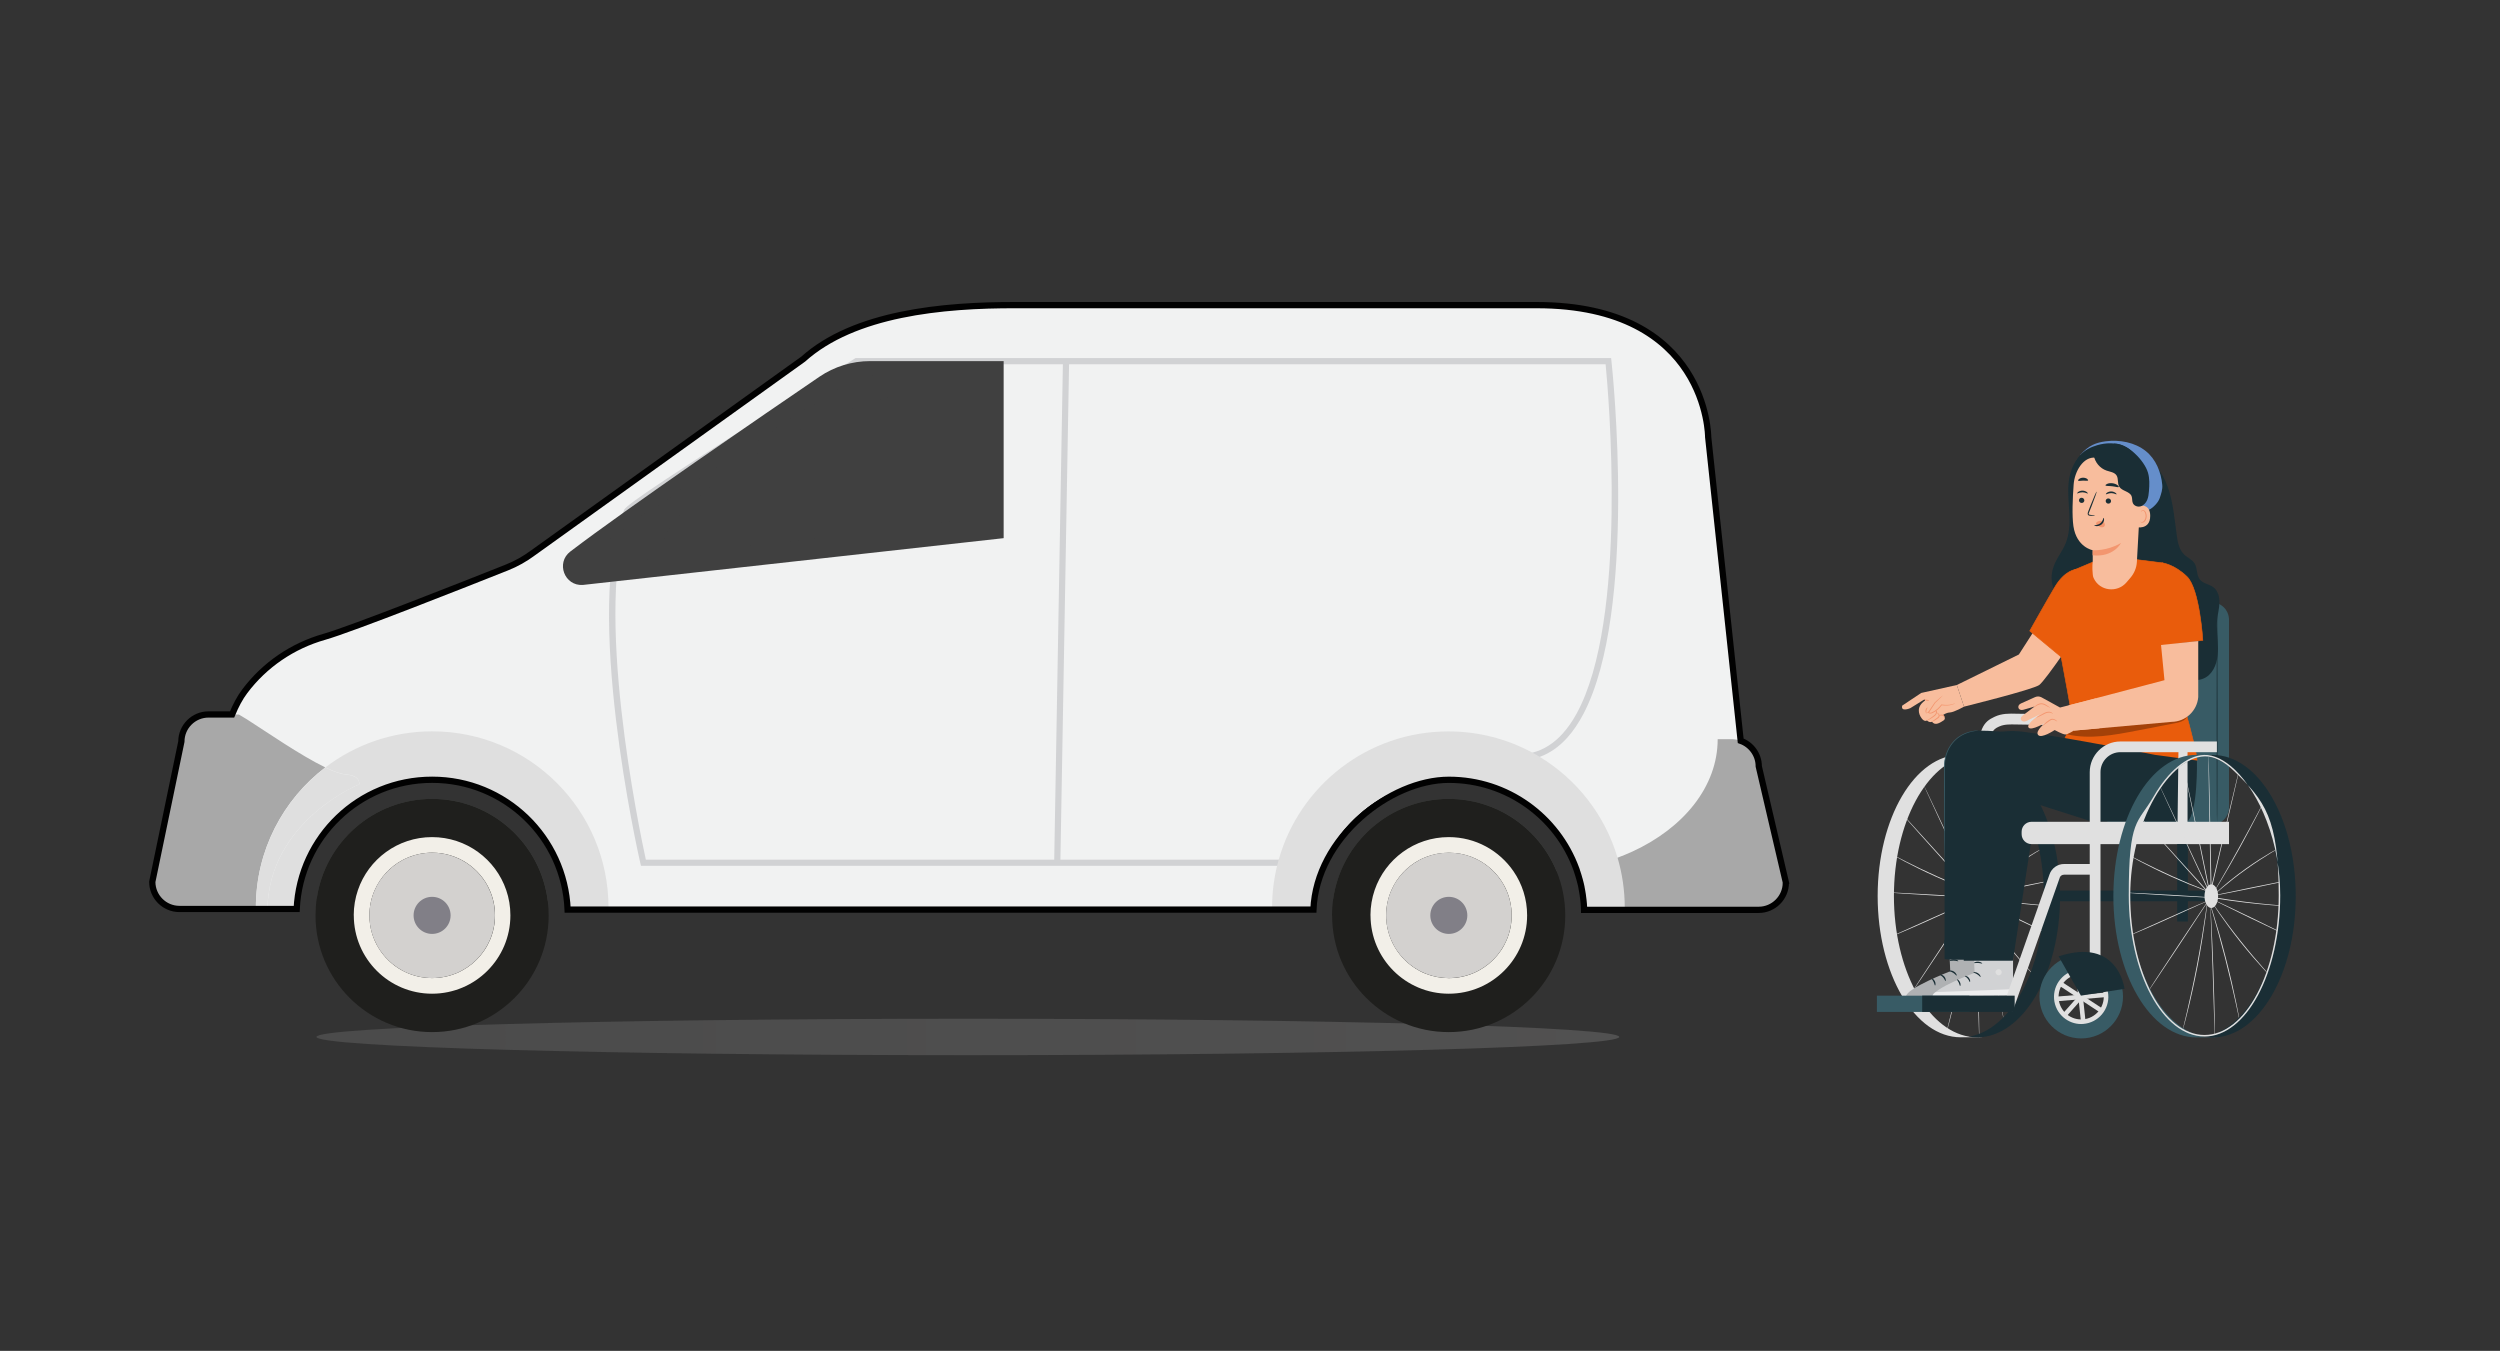 <svg xmlns="http://www.w3.org/2000/svg" id="Layer_1" data-name="Layer 1" viewBox="0 0 3997.4 2160"><rect x="0" y="0" width="3997.4" height="2160" fill="#333333" stroke="none"/><defs><clipPath id="clippath"><path class="cls-6" d="M506 1628.9h2083.1v58.3H506z"></path></clipPath><clipPath id="clippath-3"><path class="cls-6" d="M3090.2 1581.7h128.5v11.2h-128.5z"></path></clipPath><linearGradient id="linear-gradient" x1="2681.2" y1="1658.1" x2="4764.3" y2="1658.1" gradientTransform="matrix(-1 0 0 1 5270.2 0)" gradientUnits="userSpaceOnUse"><stop offset="0" stop-color="#c8c7c7"></stop><stop offset="1" stop-color="#a8a8a8"></stop></linearGradient><style>.cls-10,.cls-11,.cls-12,.cls-13,.cls-14,.cls-15,.cls-16,.cls-17,.cls-18,.cls-19,.cls-2,.cls-5,.cls-6,.cls-7,.cls-9{stroke-width:0}.cls-2{fill:#f8bd9d}.cls-5{fill:#d1d2d4}.cls-6{fill:none}.cls-7{fill:#817f87}.cls-9{fill:#f2efe8}.cls-25{stroke-miterlimit:10}.cls-10{fill:#1f1f1d}.cls-11{fill:#1a2e35}.cls-12{fill:#e0e0e0}.cls-13{fill:#dfdfdf}.cls-14{fill:#494c4a}.cls-15{fill:#a8a8a8}.cls-16{fill:#d3d1cf}.cls-17{fill:#404040}.cls-18{fill:#f3966f}.cls-25{fill:#e95c0c;stroke:#e95c0c}.cls-19{fill:#385b65}</style></defs><g style="opacity:.2"><g style="clip-path:url(#clippath)"><path d="M2589.1 1658c0 16.1-466.3 29.2-1041.5 29.2-575.3 0-1041.6-13.1-1041.6-29.2s466.3-29.1 1041.6-29.1c575.2 0 1041.5 13 1041.5 29.1" style="fill:url(#linear-gradient);stroke-width:0"></path></g></g><path class="cls-14" d="m506.5 1436.8 23.6-13.5h315.2l30.7 17.6c-11.3-92.2-89.8-163.5-185-163.5-93.8 0-171.4 69.3-184.5 159.5Z"></path><path class="cls-14" d="M395 1141.6v311.9h79.4c5.4-115 100.3-206.6 216.6-206.6 116.6 0 211.8 92.1 216.6 207.6h74.2v-312.9H395ZM2131.7 1438.6l26.7-15.3h159.7c-1.1-3.8-1.7-7.8-1.7-11.9v-41.8c20.7 8.1 43 14.3 66.3 18.6 12.2 2.2 24.7 3.9 37.4 5 11.2 1 22.5 1.4 34 1.4 11.8 0 23.4-.5 34.9-1.5-27.9-67.9-94.6-115.7-172.6-115.7-94.4 0-172.4 70.2-184.8 161.2Z"></path><path class="cls-14" d="M2023.3 1141.6v312.9h76.5c4.9-115.5 100-207.6 216.6-207.6 93.5 0 173.2 59.2 203.6 142.2.4 1.1.8 2.1 1.2 3.2v.3c0 .1 0 .2.1.4 0 .2.1.4.2.7.2.7.5 1.4.7 2.1.1.4.3.8.4 1.1 0 .3.2.5.2.7.1.4.3.8.4 1.2l.9 3c.3.9.6 1.8.8 2.8 0 .3.2.6.3.9.3 1 .5 2 .8 3 0 .2.1.4.2.7.2.8.4 1.5.6 2.3 0 .2.1.4.1.6.2.6.3 1.3.4 1.9v.3c.2.7.3 1.4.5 2.1.1.6.3 1.3.4 1.9v.3c0 .4.2.9.3 1.3v.2c.2 1 .4 2.1.6 3.1l.6 3c.2 1.2.4 2.3.6 3.5 0 .6.2 1.1.3 1.7v.8l.3 2.1c0 .5.1 1.1.2 1.6 0 .5.1 1.1.2 1.6 0 .5.1 1 .2 1.5.1 1 .2 1.9.3 2.8.1 1.4.3 2.8.4 4.2v1.1c0 .8.1 1.6.2 2.3v1.1c0 1.3.2 2.7.2 4h77v-312.9h-586.7Z"></path><path class="cls-10" d="M504.5 1463.8c0 103 83.5 186.5 186.4 186.5 103 0 186.4-83.5 186.4-186.5 0-7.8-.5-15.4-1.4-22.9-11.3-92.2-89.8-163.5-185-163.5-93.8 0-171.4 69.3-184.5 159.5-1.3 8.8-1.9 17.8-1.9 27Z"></path><path d="M322.2 1453.5h152.2c5.4-115 100.3-206.6 216.6-206.6 116.6 0 211.8 92.1 216.6 207.6h1192.2c4.9-115.5 100-207.6 216.6-207.6 93.5 0 173.2 59.2 203.6 142.2.4 1.1.8 2.1 1.2 3.2v.3c0 .1 0 .2.1.4 0 .2.1.4.2.7.2.7.5 1.4.7 2.1.1.4.3.8.4 1.1 0 .3.2.5.2.7.1.4.3.8.4 1.2l.9 3c.3.9.6 1.8.8 2.8 0 .3.2.6.3.9.3 1 .5 2 .8 3 0 .2.1.4.2.7.2.8.4 1.5.6 2.3 0 .2.1.4.1.6.2.6.3 1.3.4 1.9v.3c.2.7.3 1.4.5 2.1.1.6.3 1.3.4 1.9v.3c0 .4.2.9.3 1.3v.2c.2 1 .4 2.1.6 3.1l.6 3c.2 1.2.4 2.3.6 3.5 0 .6.2 1.1.3 1.7v.8l.3 2.1c0 .5.1 1.1.2 1.6 0 .5.1 1.1.2 1.6 0 .5.1 1 .2 1.5.1 1 .2 1.9.3 2.8.1 1.4.3 2.8.4 4.2v1.1c0 .8.1 1.6.2 2.3v1.1c0 1.3.2 2.7.2 4h279.1l-28.9-269.8-52-485.7s.3-211-274.5-211h-831.5c-119.1-.3-259.6 13.4-341 86.4l-432 309.7c-12.8 9.6-26.9 17.5-41.8 23.4-64.6 25.7-249.2 98.7-291.9 110.8-50.9 14.4-95.7 45-127.4 87.2-7.6 10.1-14.3 22.7-20.2 37-36.1 87.8-43.4 242.6-48.9 310.9Z" style="fill:#f1f2f2;stroke-width:0"></path><path d="M322.2 1453.5h152.2c5.4-115 100.3-206.6 216.6-206.6 116.6 0 211.8 92.1 216.6 207.6h1192.2c4.9-115.5 100-207.6 216.6-207.6 93.5 0 173.2 59.2 203.6 142.2.4 1.1.8 2.1 1.2 3.2v.3c0 .1 0 .2.1.4 0 .2.1.4.2.7.2.7.5 1.4.7 2.1.1.4.3.8.4 1.1 0 .3.2.5.2.7.1.4.3.8.4 1.2l.9 3c.3.9.6 1.8.8 2.8 0 .3.2.6.3.9.3 1 .5 2 .8 3 0 .2.1.4.2.7.2.8.4 1.5.6 2.3 0 .2.1.4.1.6.2.6.3 1.3.4 1.9v.3c.2.7.3 1.4.5 2.1.1.6.3 1.3.4 1.9v.3c0 .4.2.9.3 1.3v.2c.2 1 .4 2.1.6 3.1l.6 3c.2 1.2.4 2.3.6 3.5 0 .6.2 1.1.3 1.7v.8l.3 2.1c0 .5.1 1.1.2 1.6 0 .5.1 1.1.2 1.6 0 .5.1 1 .2 1.5.1 1 .2 1.9.3 2.8.1 1.4.3 2.8.4 4.2v1.1c0 .8.1 1.6.2 2.3v1.1c0 1.3.2 2.7.2 4h279.1l-28.9-269.8-52-485.7s.3-211-274.5-211h-831.5c-119.1-.3-259.6 13.4-341 86.4l-432 309.7c-12.8 9.6-26.9 17.5-41.8 23.4-64.6 25.7-249.2 98.7-291.9 110.8-50.9 14.4-95.7 45-127.4 87.2-7.6 10.1-14.3 22.7-20.2 37-36.1 87.8-43.4 242.6-48.9 310.9Z" style="stroke-miterlimit:10;stroke:#fff;fill:none"></path><path class="cls-5" d="m1024 1380.6.9 3.8h1063.7v-4.9c0-1.6 5.7-163.4 339.1-163.4 12.2 0 23.7-2 34.6-6 16.1-5.9 30.8-16.2 43.8-30.7 9.6-10.7 18.1-23.4 25.7-37.8 86.6-164.8 46.7-547.1 44.8-564.7l-.5-4.4h-1208l-1.2.7c-318.3 200.3-362.5 232.9-368.2 240.9h-.2c-66.4 157.8 21.6 549.8 25.4 566.4Zm-16.3-562.7v-.3c16.4-15.1 224.2-147.7 363.4-235.2h1196.2c4.3 44.3 36.7 408.5-46.7 559.2-6.5 11.8-13.8 22.3-21.8 31.2-14.1 15.7-30.3 26-48.2 30.6-7.3 1.9-15 2.9-22.9 2.9-315.3 0-345.7 139.6-348.7 168.3H1032.7c-9.1-41.7-86.8-409.8-25.1-556.7Z"></path><path class="cls-15" d="M409.1 1451.4v2.1H286.9c-23.9 0-43.4-19.5-43.4-43.4l46.5-224.2c0-23.9 19.5-43.4 43.4-43.4H382c3.6 2 8 4.8 13.1 7.9 30.8 19.6 85.6 57.7 125 76.6-67.5 51.5-111 132.8-111 224.2ZM2520 1389.1c.4 1.2.8 2.3 1.2 3.5 0 .1 0 .2.1.4.4 1.3.9 2.6 1.3 3.9.2.6.4 1.3.6 1.9l.9 3c.3.9.6 1.8.8 2.8 0 .3.2.6.3.9.3 1 .5 2 .8 3 .3 1.2.6 2.3.9 3.5.2.6.3 1.2.4 1.9l.6 2.4c.1.6.3 1.3.4 1.9.1.6.3 1.2.4 1.7.2 1 .4 2.1.6 3.1l.6 3c.2 1.2.4 2.3.6 3.5 0 .6.2 1.1.3 1.7v.6c.1.8.2 1.5.3 2.3.2 1.6.4 3.1.6 4.7.1.9.2 1.9.3 2.8.1 1.4.3 2.8.4 4.2v1.1c0 1.1.2 2.3.2 3.4 0 1.3.2 2.7.2 4v.3H2812c23.9 0 43.4-19.5 43.4-43.4l-43.4-185.9c0-18.8-12.1-34.9-28.9-40.9-4.5-1.6-9.4-2.5-14.5-2.5h-22.1c0 75.7-54.5 142.1-136.6 179.8-7.5 3.4-15.2 6.6-23.2 9.6-20.9 7.7-43.3 13.7-66.8 17.6Z"></path><path class="cls-10" d="M2130 1463.8c0 103 83.5 186.5 186.4 186.5 103 0 186.4-83.5 186.4-186.5 0-25-4.9-48.9-13.9-70.7-27.9-67.9-94.6-115.7-172.6-115.7-94.4 0-172.4 70.2-184.8 161.2-1.1 8.2-1.7 16.7-1.7 25.2Z"></path><path class="cls-13" d="M2034.5 1451.4v3.1h65.2c4.9-115.5 100-207.6 216.6-207.6 93.5 0 173.2 59.2 203.6 142.2.4 1.1.8 2.1 1.2 3.2v.3c0 .1 0 .2.1.4 0 .2.1.4.2.7.2.7.5 1.4.7 2.1.1.4.2.8.4 1.2 5.8 18.2 9.4 37.7 10.2 57.5v.6l34.2-.3 31-.3v-3.1c0-27.8-4-54.6-11.5-79.9-20.1-68.1-65.1-125.4-124.6-161.4-3.8-2.3-7.7-4.6-11.7-6.7-39.9-21.6-85.6-33.9-134.2-33.9-129.1 0-237.9 86.7-271.3 205.1-.9 3.3-1.8 6.5-2.6 9.8-5.2 21.5-8 43.9-8 67ZM574.6 1254s-144.1 58-147.1 199.6h-18.4v-2.1c0-91.4 43.5-172.7 111-224.2 13 6.2 24.4 10.4 32.7 11.1 12.5 1.1 21.8 5 21.8 15.7Z"></path><path class="cls-13" d="M972.9 1451.4v3.1h-65.2c-4.9-115.5-100-207.6-216.6-207.6s-211.2 91.6-216.6 206.6h-46.9c3-141.5 147.1-199.6 147.1-199.6 0-10.7-9.4-14.6-21.8-15.7-8.3-.7-19.6-4.9-32.7-11.1 47.4-36.2 106.6-57.7 170.9-57.7 155.7 0 281.9 126.2 281.9 281.9Z"></path><path class="cls-17" d="M1604.8 577.4v283.1L932 935.3c-29.5 2-43.5-35.5-20.1-53.4 89.8-68.6 310.6-219.7 398.3-279.5 24-16.3 52.2-25 81.2-25h213.3Z"></path><path class="cls-17" d="M1579.4 600.6v224.7l-580.7 73.1c-23.9 1.6-35.3-28.1-16.3-42.4 72.7-54.4 287.3-188.1 358.4-235.5 19.4-13 42.3-19.9 65.8-19.9h172.8Z"></path><path class="cls-17" d="M982.4 856c72.7-54.4 287.3-188.1 358.4-235.5 19.4-13 42.3-19.9 65.8-19.9h172.8v4.7c-43.6 4.6-89 12.6-135.1 24.4-203.5 51.8-359.8 159.2-398 262.6l-47.6 6c-23.9 1.6-35.3-28.1-16.3-42.4Z"></path><path class="cls-5" transform="rotate(-89 1697.556 978.479)" d="M1296.6 973.5h802.2v9.9h-802.2z"></path><path class="cls-9" d="M2191.4 1463.6c0 69.2 56.1 125.3 125.1 125.3 69.2 0 125.3-56.1 125.3-125.3 0-26.2-8-50.4-21.8-70.5-22.6-32.9-60.5-54.6-103.5-54.6-54.9 0-101.7 35.4-118.5 84.7-4.3 12.7-6.7 26.2-6.7 40.4Zm77.4 88.2c-31.2-17-52.4-50.1-52.4-88.2 0-14.4 3-28 8.5-40.4 9-20.4 24.5-37.2 44-47.7 1.4-.8 2.9-1.5 4.3-2.2.7-.4 1.5-.7 2.2-1 1.5-.7 3-1.3 4.5-1.9 11.4-4.5 23.8-6.9 36.8-6.9 25.4 0 48.5 9.3 66.1 24.7 21.1 18.4 34.3 45.4 34.3 75.5 0 55.4-44.9 100.3-100.5 100.3-13 0-25.4-2.5-36.8-7-1.5-.6-3-1.2-4.5-1.9-.7-.3-1.5-.7-2.2-1-1.4-.7-2.9-1.5-4.3-2.2Z"></path><path class="cls-16" d="M2316.6 1363.4c-55.4 0-100.3 44.9-100.3 100.2 0 55.4 44.9 100.3 100.3 100.3 55.6 0 100.5-44.9 100.5-100.3 0-55.3-44.9-100.2-100.5-100.2Z"></path><path class="cls-7" d="M2287 1463.7c0 16.3 13.3 29.6 29.6 29.6 16.4 0 29.6-13.3 29.6-29.6 0-16.4-13.2-29.7-29.6-29.7-16.4 0-29.6 13.3-29.6 29.7Z"></path><path class="cls-9" d="M565.7 1463.6c0 69.2 56.1 125.3 125.1 125.3 69.2 0 125.3-56.1 125.3-125.3 0-14.1-2.3-27.7-6.7-40.4-16.8-49.3-63.6-84.7-118.6-84.7-54.9 0-101.7 35.4-118.5 84.7-4.3 12.7-6.7 26.2-6.7 40.4Zm77.4 88.2c-31.2-17-52.4-50.1-52.4-88.2 0-14.4 3-28 8.5-40.4 9-20.4 24.5-37.2 44-47.7 1.4-.8 2.9-1.5 4.3-2.2 13.2-6.3 27.9-9.9 43.5-9.9 41.2 0 76.4 24.6 92 59.8 5.5 12.4 8.5 26 8.5 40.4 0 55.4-44.9 100.3-100.5 100.3-15.6 0-30.3-3.5-43.5-9.9-1.5-.7-2.9-1.5-4.3-2.2Z"></path><path class="cls-16" d="M690.9 1363.4c-55.4 0-100.3 44.9-100.3 100.2 0 55.4 44.9 100.3 100.3 100.3 55.6 0 100.5-44.9 100.5-100.3 0-55.3-44.9-100.2-100.5-100.2Z"></path><path class="cls-7" d="M661.3 1463.7c0 16.3 13.3 29.6 29.6 29.6 16.4 0 29.6-13.3 29.6-29.6 0-16.4-13.2-29.7-29.6-29.7-16.4 0-29.6 13.3-29.6 29.7Z"></path><path d="M2855.5 1411.4c0 23.8-19.5 43.4-43.4 43.4h-279.2v-.3c0-1.3-.1-2.7-.2-4v-1.3c0-.7-.1-1.4-.2-2.2v-1.1c-.1-1.4-.2-2.8-.4-4.2 0-1-.2-1.9-.3-2.8-.2-1.6-.4-3.2-.6-4.7-.1-.8-.2-1.6-.3-2.3v-.6c0-.6-.2-1.1-.3-1.7-.2-1.2-.4-2.3-.6-3.5-.2-1-.4-2-.5-3-.2-1-.4-2.1-.6-3.1v-.2c0-.4-.1-.8-.2-1.2 0-.1 0-.3-.1-.4-.1-.6-.3-1.2-.4-1.9s-.3-1.2-.4-1.9c0-.2 0-.3-.1-.5-.1-.6-.3-1.2-.5-1.9 0-.3-.1-.5-.2-.8-.1-.6-.3-1.3-.5-1.9 0-.2-.1-.5-.2-.8-.3-1-.5-2-.8-3 0-.3-.2-.6-.3-.9-.3-.9-.5-1.8-.8-2.8l-.9-3c-.2-.6-.4-1.3-.6-1.9-.1-.4-.2-.8-.4-1.2-.2-.7-.5-1.4-.7-2.1 0-.2-.1-.4-.2-.7 0-.1 0-.2-.1-.4l-.6-1.8c-.2-.6-.4-1.2-.6-1.7-30.4-83-110.1-142.2-203.6-142.2s-211.8 92.1-216.6 207.6H907.6c-4.9-115.5-100-207.6-216.6-207.6s-211.2 91.6-216.6 206.6H286.9c-23.9 0-43.4-19.5-43.4-43.4l46.5-224.2c0-23.9 19.5-43.4 43.4-43.4h37.7c5.9-14.4 12.6-26.9 20.2-37 31.7-42.3 76.6-72.8 127.4-87.2 42.7-12.1 227.2-85.1 291.8-110.8 14.9-5.9 28.9-13.8 41.8-23.4l432-309.8c81.4-73 221.9-86.7 341-86.3h831.5c274.7-.1 274.5 210.9 274.5 210.9l52 485.7c16.8 6 28.9 22.1 28.9 40.9l43.4 185.9Z" style="stroke:#010101;stroke-width:10px;stroke-miterlimit:10;fill:none"></path><path class="cls-12" d="M3382 803.7c-.3-.3 5.8-7 13.6-15s14.3-14.3 14.6-14c.3.3-5.8 7-13.5 15-7.8 8-14.3 14.2-14.6 14"></path><path class="cls-19" d="M3385.8 963H3536c15.6 0 28.1 12.6 28.1 28.1v299.7c0 15.5-12.6 28.1-28.1 28.1h-150.2c-15.5 0-28.1-12.6-28.1-28.1V991.1c0-15.5 12.6-28.1 28.1-28.1"></path><path class="cls-11" d="M3545 1316.6V976.9M3545 976.9c.4 0 .8 76.1.8 169.8s-.3 169.8-.8 169.8-.7-76-.7-169.8.3-169.8.7-169.8"></path><path class="cls-11" d="M3539.1 939c-6.6-5-16.2-5.7-21.5-12.2-5.8-7.1-3.7-18.1-8.5-25.9-3.9-6.3-11.6-9.2-17-14.5-7.7-7.5-9.9-18.9-11.4-29.5-3.7-26.2-5.6-53-14.4-77.9-8.8-25-26-48.5-50.8-57.6l-88.6 6.9c-12.1 11.1-17.7 27.7-19.3 44-1.6 16.3.4 32.7 1.2 49.1.7 16.4.1 33.3-6.3 48.3-4.5 10.6-11.8 19.9-16.6 30.5-4.7 10.3-6.9 21.9-4.6 33 2.2 11.1 9.3 21.4 19.6 26.1 10.9 5 23.8 3.2 35-1 11.9-4.4 37.9 2.4 45.8-7.5 4.5-5.7 13.3-15.2 19.8-24.7l90 151.7c8.4 13 29.4 12.2 40.6 1.5 11.3-10.6 14.5-27.3 14.4-42.8-.1-15.5-2.9-31-1.3-46.4 1-9 3.5-17.9 3.6-26.9.1-9.1-2.5-18.9-9.8-24.3"></path><path class="cls-2" d="m3041.5 1128.3 30.4-20.3 57-12.7 11.5 34.6s-15.7 8.9-22.4 9.3c-6.8.4-11.1 4.1-11.1 4.1s5.9 5.4.7 8.7c-5.2 3.3-13.5 9.2-18.3 2 0 0-4 2.3-8.1-2.1 0 0-3.8 3.2-8.7-3.5-5-6.8-8.4-18.5 5.2-28 .7-.5.3-2.4-1.1-1.8l-22.1 13.7s-15.6 6.8-13-4"></path><path class="cls-18" d="M3079.3 1140.8c0-.2 2-1.4 5.3-3.2 1.7-.9 3.5-2.1 6.1-3 1.3-.4 2.9-.6 4.4.3 1.6.9 2.2 2.8 2 4.4-.5 3.4-3.2 5.4-5.2 6.8-2 1.5-4 2.8-5.6 3.7-3.4 1.9-5.7 2.6-5.7 2.4-.1-.2 2-1.3 5.2-3.4 1.6-1 3.4-2.4 5.3-3.9.9-.8 2-1.6 2.9-2.5.8-.9 1.5-2.1 1.6-3.3.1-1.2-.4-2.4-1.3-2.9-.9-.6-2.2-.6-3.3-.2-2.2.7-4.3 1.9-6 2.6-3.5 1.6-5.7 2.4-5.8 2.3"></path><path class="cls-18" d="M3082.1 1131.3c.3.3-1.2 1.9-1.7 4.3-.6 2.4.1 4.5-.3 4.7-.3.3-1.9-2-1.2-5 .6-3 3-4.4 3.2-4M3096.1 1139.7s.3-.2.9-.3c.7 0 1.6.6 2.3 1.2.9.6 1.9 1.8 2 3.5.3 1.7-1 3.4-2.3 4.3-2.5 1.8-4.8 3.5-6.7 4.4-1.8 1-3.1 1.2-3.2 1-.1-.2 1-.8 2.6-2 1.6-1.1 3.8-2.9 6.3-4.7 1.2-.9 1.9-1.9 1.9-3s-.6-2.1-1.3-2.7c-.8-.8-1.2-1.3-1.7-1.4-.5-.2-.8-.2-.8-.3"></path><path class="cls-18" d="M3100.6 1144.6c-.1-.1.1-.8 1.1-1.4 1-.6 2.5-.7 4.1-.5 1.9.4 2.9 1.8 3.3 2.7.4.9.5 1.6.3 1.7-.2 0-.6-.4-1.2-1.1-.6-.7-1.5-1.6-2.6-1.8-1.4-.2-2.6-.2-3.4 0-.8.2-1.4.5-1.5.4"></path><path class="cls-2" d="m3106.7 1111.9-12.7 11.8-10.2 15.4s1.3 3.4 8.9-1c7.5-4.4 12-10.9 12-10.9s13.1 2.4 21.8-2.7"></path><path class="cls-18" d="M3126.4 1124.4s-.4.4-1.4.9c-.9.5-2.3 1.2-4.3 1.7-3.8 1.1-9.5 1.7-16.3.7l.7-.3c-3.5 4.8-8.4 9.8-15.3 12.8-1.1.4-2.1.7-3.4.8-1.1 0-2.6-.2-3.4-1.7l-.2-.3.2-.4c3.8-5.6 7.3-10.8 10.4-15.3v-.1c3.9-3.5 7.2-6.4 9.4-8.4 2.3-2 3.6-3 3.7-2.9.1 0-1.1 1.3-3.2 3.5-2.1 2.1-5.2 5.1-9.1 8.8h.1c-3 4.4-6.4 9.7-10.1 15.4v-.7c.3.4 1.1.8 2 .8.9 0 1.9-.3 2.8-.7 6.4-2.7 11.4-7.7 14.8-12.2l.2-.4h.4c6.5 1.1 12.1.8 15.9-.1 3.8-.8 5.7-2.1 5.8-1.9M3084.5 1119.7c0 .4-1.6 1.1-3.8.7-2.2-.3-3.6-1.5-3.4-1.9.2-.4 1.7 0 3.6.4 1.9.3 3.5.4 3.5.8"></path><path class="cls-2" d="m3128.9 1095.3 99.2-48.8 41.2-64.1 57.2 22.5s-55.4 82.9-65.9 90.4c-10.5 7.5-120.2 34.6-120.2 34.6l-11.5-34.6Z"></path><path class="cls-25" d="M3512.9 1216.1c-.4-10.2-5.6-34.5-23.1-95.6l-31.5-220.4-41.4-5.2-68.3 2.9-31.2 13.1s-26.4 65.9-26.7 113.8c0 0 11.1 56 23.7 128.7l-20.4 43.4 219 19.3Z"></path><path class="cls-25" d="M3457.4 900s19.1 2.2 39.5 22c20.4 19.9 25.3 101.8 25.3 101.8l-68.2 8.5s-6.1-122.1 3.4-132.4M3319.1 910.5s-17.3 1.2-33.1 27.5c-10.5 17.4-40.5 70.8-40.5 70.8l59.1 49 14.5-147.3Z"></path><path class="cls-12" d="M3154.6 1207.2v1.1c0 .8 0 1.8.1 3.2.1 2.9.2 7 .4 12.3.3 10.8.6 26.3 1.1 45.4.8 38.4 1.9 91.3 3.1 149.8.1 4.7.2 9.4.2 13.7v3c.1 0-1.2-2.7-1.2-2.7-23.4-50.2-44.3-95.1-59.4-127.5-7.5-16.2-13.5-29.2-17.7-38.3-2-4.5-3.6-8-4.7-10.4-.5-1.2-.9-2.1-1.2-2.7-.3-.6-.4-.9-.4-.9s.2.3.5.9c.3.7.7 1.5 1.3 2.7 1.2 2.4 2.8 5.9 5 10.3 4.3 9 10.4 22 18 38.1 15.2 32.4 36.2 77.2 59.7 127.4l-1.2.3c0-4.4-.2-9-.2-13.7-1.1-58.5-2-111.4-2.8-149.8-.3-19.1-.5-34.6-.7-45.4 0-5.3-.1-9.5-.1-12.4V1207.3M3245.1 1277.5s-.2.6-.7 1.6c-.6 1.2-1.3 2.7-2.2 4.6-1.9 4-4.8 9.7-8.4 16.7-7.2 14-17.3 33.3-28.9 54.4-11.7 21.1-22.6 39.9-30.7 53.4-4.1 6.8-7.4 12.2-9.7 16-1.1 1.8-2 3.2-2.7 4.3-.6 1-1 1.5-1 1.5s.2-.6.8-1.6c.6-1.1 1.5-2.6 2.5-4.4 2.3-3.9 5.5-9.4 9.4-16.2 7.9-13.6 18.7-32.5 30.4-53.6 11.6-21 21.9-40.2 29.2-54.2 3.6-6.9 6.6-12.5 8.7-16.5 1-1.9 1.8-3.3 2.4-4.5.6-1 .9-1.6.9-1.5"></path><path class="cls-12" d="M3288.2 1406.3c0 .3-29.2 6.6-65.3 14-36.2 7.4-65.5 13.1-65.6 12.7 0-.3 29.2-6.6 65.3-14 36.1-7.4 65.5-13.1 65.6-12.7M3284.1 1497.4c-.1.3-28.5-13.1-63.3-29.9-34.9-16.8-63-30.7-62.8-31.1.2-.3 28.5 13.1 63.4 29.9 34.9 16.8 63 30.8 62.8 31.1M3258.3 1565.7s-.4-.3-1.2-1.1c-.8-.8-1.9-2-3.3-3.3-2.8-2.9-6.9-7.2-11.8-12.5-9.9-10.7-23.1-25.9-37-43.3-13.9-17.4-25.7-33.8-33.9-45.8-4.1-6-7.4-10.9-9.6-14.4a72.5 72.5 0 0 1-2.5-3.9c-.6-.9-.8-1.4-.8-1.4s.4.4 1 1.3c.7 1 1.6 2.3 2.7 3.8 2.4 3.5 5.8 8.2 9.9 14.1 8.4 11.9 20.3 28.1 34.1 45.5s27 32.6 36.6 43.5c4.8 5.3 8.7 9.7 11.5 12.8 1.3 1.4 2.3 2.6 3.1 3.5.7.8 1.1 1.2 1 1.3M3204.3 1631.8s-.2-.7-.5-2c-.3-1.5-.8-3.4-1.3-5.9-1.2-5.2-2.7-12.6-4.7-21.6-4-18.2-9.8-43.3-16.8-70.9-7.1-27.5-14.1-52.3-19.4-70.2-2.7-8.8-4.8-16-6.4-21.1-.7-2.4-1.3-4.3-1.7-5.8-.4-1.3-.6-2-.6-2s.3.6.8 1.9c.5 1.4 1.1 3.3 1.9 5.7 1.7 5 4 12.1 6.7 21 5.5 17.8 12.7 42.6 19.8 70.1 7.1 27.5 12.7 52.7 16.5 71 1.9 9.1 3.3 16.5 4.3 21.7.4 2.5.8 4.4 1 5.9.2 1.3.3 2.1.3 2.1"></path><path class="cls-12" d="M3112.4 1650.7v-.6c.1-.4.2-1 .4-1.6.3-1.5.9-3.6 1.5-6.3 1.4-5.6 3.2-13.4 5.6-23.1 4.6-19.5 10.6-46.6 16.4-76.6 5.7-30.1 10.1-57.4 13-77.3 1.4-9.8 2.5-17.9 3.4-23.5.4-2.7.7-4.8.9-6.4.1-.7.2-1.2.3-1.7 0-.4.1-.6.1-.6v.6c0 .5 0 1-.1 1.7-.2 1.6-.4 3.7-.7 6.4-.6 5.6-1.6 13.6-3 23.6-2.7 19.9-6.9 47.3-12.6 77.4-5.8 30.1-11.9 57.1-16.8 76.6-2.4 9.7-4.4 17.6-6 23-.7 2.6-1.3 4.7-1.7 6.2-.2.6-.4 1.2-.5 1.6-.1.4-.2.5-.2.5"></path><path class="cls-12" d="M3023.9 1497.4s.4-.3 1.3-.7c1-.5 2.3-1.1 3.8-1.8 3.5-1.6 8.4-3.7 14.2-6.3 12.1-5.4 28.6-12.9 46.8-21 18.2-8.3 34.9-15.6 47-20.7 6-2.5 11-4.6 14.4-6 1.6-.6 2.9-1.1 3.9-1.5.9-.3 1.4-.5 1.4-.5s-.4.3-1.3.7c-1 .5-2.3 1-3.9 1.8-3.5 1.6-8.3 3.7-14.2 6.3-12.1 5.4-28.6 12.9-46.8 21.1-18.2 8.3-34.8 15.6-46.9 20.7-6 2.5-11 4.6-14.4 6-1.6.6-2.9 1.1-4 1.5-.9.4-1.4.5-1.4.5M3167.9 1430.5s-.5-.1-1.5-.4c-1.1-.4-2.5-.8-4.3-1.5-3.7-1.3-9.1-3.2-15.7-5.7-13.2-5-31.2-12.2-50.8-21-19.6-8.8-37-17.5-49.4-24-6.2-3.3-11.2-6-14.6-7.9-1.7-.9-3-1.7-4-2.3-.9-.5-1.4-.8-1.3-.9l1.5.6c1.1.5 2.4 1.2 4 2 3.6 1.8 8.7 4.4 14.8 7.6 12.5 6.4 30 14.9 49.5 23.7 19.5 8.8 37.5 16.2 50.6 21.3 6.4 2.5 11.7 4.6 15.5 6.1 1.7.7 3.1 1.2 4.2 1.7.9.4 1.5.6 1.5.7"></path><path class="cls-12" d="M3169.9 1432.8c0 10.4-4.9 18.9-10.9 18.9s-10.9-8.4-10.9-18.9 4.8-18.9 10.9-18.9 10.9 8.5 10.9 18.9"></path><path class="cls-12" d="M3056.8 1586.9c-.3-.2 22.4-34.9 50.6-77.4 28.2-42.6 51.3-76.9 51.6-76.7.3.2-22.3 34.8-50.6 77.4-28.2 42.6-51.3 76.9-51.6 76.7"></path><path class="cls-12" d="M3164.8 1435.4c0 .4-32.1-1.2-71.7-3.5s-71.7-4.4-71.7-4.8c0-.4 32.1 1.2 71.7 3.5s71.7 4.4 71.6 4.8M3271.4 1353.3s-.4.3-1.1.8c-.9.5-2 1.2-3.4 2-2.9 1.7-7.1 4.2-12.3 7.4-10.3 6.3-24.4 15.3-39.4 26s-28.1 21.1-37.4 28.9c-4.6 3.9-8.4 7-11 9.2-1.2 1-2.2 1.8-3 2.5-.7.6-1.1.8-1.1.8s.3-.4.9-1c.8-.7 1.7-1.6 2.8-2.7 2.4-2.3 6.1-5.6 10.7-9.5 9.2-7.9 22.2-18.4 37.3-29.2 15-10.7 29.3-19.6 39.7-25.7 5.2-3.1 9.5-5.4 12.5-7 1.4-.7 2.5-1.3 3.4-1.8.8-.4 1.2-.6 1.3-.6M3164.7 1659.5s-.1-.7-.2-2.2c0-1.5-.1-3.6-.2-6.2-.2-5.5-.4-13.2-.7-22.7-.6-19.2-1.4-45.6-2.3-74.7-1-29.2-2-55.5-2.6-74.8-.4-9.5-.6-17.2-.9-22.7 0-2.6-.1-4.6-.2-6.2v-2.2s.2.7.3 2.1c.1 1.5.2 3.6.4 6.2.3 5.5.7 13.2 1.2 22.6.9 19.1 2.1 45.6 3.1 74.8.9 29.2 1.6 55.6 1.9 74.8.1 9.5.2 17.2.3 22.7v6.2c0 1.4 0 2.2-.1 2.2"></path><path class="cls-12" d="M3291.2 1449.5h-2.5c-1.8 0-4.2-.2-7.4-.4-6.4-.4-15.8-1-27.4-2-23.3-1.9-55.7-5.5-92.3-11.4h-.2l-.1-.2c-5.7-6.3-11.6-12.8-17.6-19.5-28.9-32.1-55.1-61.2-74.1-82.4-9.4-10.5-17-19.1-22.3-25.1-2.6-2.9-4.6-5.2-6-6.9-.6-.7-1.2-1.3-1.5-1.8-.4-.4-.5-.6-.5-.6s.2.2.6.5l1.7 1.7c1.5 1.6 3.6 3.8 6.2 6.7 5.4 5.9 13.1 14.4 22.6 24.8 19.1 21.1 45.4 50.1 74.3 82.1 6 6.7 11.9 13.2 17.6 19.5l-.4-.2c36.5 6 69 9.7 92.2 11.8 11.6 1.1 21 1.8 27.4 2.3 3.1.3 5.6.4 7.4.6.8 0 1.4.1 1.9.2h.6"></path><path class="cls-12" d="M3112.4 1217.7s.5 1.4 1.3 4.1c.7 2.7 1.6 6.8 2.8 12 2.4 10.5 5.7 25.6 9.6 44.4 8 37.5 18.7 89.5 30.5 146.8.3 1.6.6 3.2.9 4.6h-1.2c13.2-56 25.1-106.4 33.7-142.9 4.4-18.2 7.9-32.9 10.3-43.1 1.2-5 2.2-9 2.9-11.7.3-1.3.6-2.3.7-3 .2-.7.3-1 .3-1s0 .4-.2 1.1c-.1.7-.4 1.7-.6 3.1-.6 2.7-1.5 6.7-2.6 11.7-2.4 10.2-5.7 25-9.9 43.2-8.5 36.5-20.3 87-33.4 143l-.7 2.8-.6-2.9c-.3-1.5-.6-3-.9-4.6-11.8-57.3-22.4-109.3-30.1-146.9-3.9-18.7-7-33.9-9.3-44.5-1.1-5.2-2-9.3-2.6-12.1-.3-1.3-.5-2.4-.7-3.1-.1-.7-.3-1-.3-1"></path><path class="cls-12" d="M3028.3 1432.8c0-117.3 52.6-213.7 119.9-224.8-4.3-.7-8.6-1.1-13-1.1-73.4 0-132.9 101.1-132.9 225.8s59.5 225.9 132.9 225.9 8.7-.4 13-1.1c-67.3-11.1-119.9-107.5-119.9-224.8"></path><path class="cls-11" d="M3161.1 1206.9c-4.4 0-8.7.4-13 1.1 67.3 11.1 119.9 107.5 119.9 224.8s-52.6 213.7-119.9 224.8c4.3.7 8.6 1.1 13 1.1 73.4 0 132.9-101.1 132.9-225.9s-59.5-225.8-132.9-225.8"></path><path class="cls-12" d="M3164.4 1222c-4.4-57.3 9.3-68.6 23.7-75.3l1.2-.6c11.4-5.5 24.1-5.2 34.3-4.9 12.8.3 35.8.6 58.1.9 22.4.3 45.4.6 58.3.9l-.4 17.2c-12.8-.3-35.8-.6-58.1-.9-22.3-.3-45.4-.6-58.2-.9-8.9-.2-18.8-.4-26.5 3.2l-1.5.7c-7 3.3-17.7 8.3-13.8 58.4l-17.1 1.3Z"></path><path d="m3114.9 1482.8 3.5 70.2s-70.1 27.2-70.7 40.2l136.4-2-1.1-109.6-68.1 1.2Z" style="fill:#afb1b3;stroke-width:0"></path><path class="cls-11" d="M3116.2 1552.4c0 .7 3.4.9 6.7 3 3.3 2 5.1 4.9 5.7 4.6.6-.1-.4-4.1-4.5-6.6-4-2.5-8.1-1.6-7.9-1M3102 1558.5c-.1.7 2.7 1.7 5.1 4.5 2.4 2.7 3 5.7 3.7 5.7.6.1 1-3.8-1.9-7.2-2.9-3.4-6.8-3.7-6.8-3M3094.1 1575.8c.6.1 1.5-3.2-.3-6.8-1.7-3.6-4.9-5-5.2-4.5-.4.5 1.7 2.5 3.1 5.5 1.5 3 1.7 5.8 2.4 5.8M3117.2 1536.3c.3.6 3.3-.4 7.1-.2 3.8.1 6.7 1.3 7 .8.4-.5-2.5-2.9-6.9-3.1-4.4-.2-7.5 2-7.2 2.5M3116.7 1522.1c0 .3 2.6.6 6.8-.1 2.1-.4 4.5-1.1 7.1-2.3 1.3-.6 2.6-1.3 3.9-2.1.6-.4 1.4-.8 2-1.6.7-.7 1.1-2.5.3-3.5-.7-1-2-1.5-2.9-1.5-1 0-1.8.2-2.5.4-1.5.4-3 .9-4.2 1.5-2.6 1.2-4.7 2.8-6.2 4.2-3.2 3-4.2 5.5-3.9 5.6.3.2 1.8-1.9 5-4.4 1.6-1.2 3.6-2.5 6-3.5 1.2-.5 2.5-.9 3.9-1.2 1.4-.4 2.7-.4 3 .2.1.2.2.3-.1.8-.3.4-.9.8-1.5 1.2-1.2.8-2.4 1.5-3.6 2.1-2.3 1.2-4.6 2.1-6.5 2.6-3.9 1.1-6.5 1.4-6.5 1.7"></path><path class="cls-11" d="M3117.6 1523.1c.2 0 1.5-2.3 1.7-6.6 0-2.1-.2-4.7-1.1-7.5-.4-1.4-1-2.7-1.8-4.1-.8-1.3-1.8-3.1-4.4-3.4-1.4 0-2.5 1-2.8 2-.4.9-.5 1.7-.6 2.5-.2 1.6-.2 3.2 0 4.6.5 2.9 1.7 5.3 3 7 2.7 3.5 5.5 4.3 5.6 4 .2-.3-2.1-1.6-4.2-4.9-1-1.7-1.9-3.9-2.2-6.4-.2-1.3-.2-2.6 0-3.9.2-1.4.7-2.6 1.3-2.5.6 0 1.8 1 2.4 2.2.7 1.2 1.3 2.5 1.7 3.7.9 2.5 1.3 4.8 1.4 6.8.3 4-.4 6.5 0 6.6"></path><path class="cls-5" d="m3154.5 1489.4 2.8 66.1s-66.3 25-67 37.3l128.5-.8v-103.2l-64.2.6Z"></path><path class="cls-12" d="M3196.9 1549.7c2.5.7 4.2 3.4 3.7 6-.6 2.5-3.4 4.3-5.9 3.7-2.5-.6-4.7-3.9-3.8-6.3.8-2.4 4.3-4.4 6.6-3.1"></path><g style="opacity:.6"><g style="clip-path:url(#clippath-3)"><path d="m3218.7 1592.1-.4-10.4-123 4.6s-5.7 2.5-5 6.5l128.5-.8Z" style="fill:#fff;stroke-width:0"></path></g></g><path class="cls-11" d="M3155.2 1554.9c0 .6 3.2.9 6.2 2.9 3.2 1.9 4.8 4.6 5.4 4.4.6-.1-.4-3.9-4.2-6.2-3.8-2.4-7.6-1.6-7.4-1M3141.7 1560.6c-.1.6 2.6 1.6 4.7 4.3 2.2 2.6 2.8 5.4 3.4 5.4.6 0 1-3.6-1.7-6.8-2.7-3.3-6.4-3.5-6.4-2.9M3134.1 1576.7c.6.1 1.4-3-.2-6.4-1.6-3.4-4.5-4.8-4.8-4.3-.3.5 1.6 2.4 2.9 5.2 1.3 2.8 1.5 5.4 2.2 5.5M3156.2 1539.8c.3.6 3.2-.3 6.7 0 3.6.1 6.3 1.3 6.6.8.4-.5-2.4-2.7-6.5-3-4.2-.2-7.1 1.8-6.8 2.3M3155.9 1526.4c0 .3 2.5.6 6.4 0 2-.4 4.3-1 6.7-2.1 1.2-.6 2.5-1.2 3.7-2 .6-.4 1.3-.8 2-1.5s1-2.3.2-3.3c-.7-1-1.8-1.4-2.8-1.4-.9 0-1.7.2-2.4.3-1.4.4-2.7.8-4 1.4-2.5 1.1-4.4 2.5-5.9 3.9-3 2.8-4 5.1-3.8 5.2.3.2 1.7-1.8 4.7-4.1 1.5-1.2 3.4-2.3 5.7-3.3 1.2-.4 2.4-.9 3.7-1.2 1.4-.4 2.5-.4 2.8.2.2.2.2.3-.1.7-.3.4-.8.7-1.4 1.1-1.1.7-2.3 1.4-3.4 2-2.2 1.1-4.3 1.9-6.2 2.4-3.7 1-6.1 1.2-6.1 1.6"></path><path class="cls-11" d="M3156.7 1527.3c.2 0 1.5-2.2 1.7-6.2 0-2-.2-4.5-.9-7-.4-1.3-.9-2.6-1.6-3.9-.8-1.3-1.7-3-4.1-3.2-1.3 0-2.3.9-2.7 1.8-.4.9-.5 1.6-.6 2.4-.2 1.5-.2 3 0 4.3.4 2.7 1.6 5 2.8 6.6 2.5 3.3 5.2 4.1 5.2 3.8.2-.3-2-1.5-3.9-4.7-.9-1.6-1.8-3.7-2-6-.1-1.2-.1-2.5 0-3.7.2-1.4.7-2.5 1.2-2.3.6 0 1.7 1 2.2 2.1.7 1.2 1.2 2.3 1.6 3.5.8 2.3 1.2 4.5 1.3 6.4.2 3.8-.4 6.1-.1 6.2"></path><path class="cls-11" d="m3512.9 1216.1-67.2-9.1s-140.2-28.2-211.1-37c-19.9-2.5-34.2 0-38.6.9-26.1 5.2-34.8 36.5-39.3 55.9s-16.8 309.4-16.8 309.4h78.6l38.4-250.6 88.4 28.2h151.8c17.6-13.7 15.7-97.9 15.7-97.9"></path><path class="cls-11" d="M3261.8 1175.7s-89.3-10.1-107.4-6.8c-22 4-44.8 25.4-45.1 53.1-.1 14.9 0 307.7 0 311.1s84.9 0 84.9 0l39-246.6 95.3-30.2-66.7-80.6Z"></path><path class="cls-19" d="M3162.7 1168.1s-.8.2-2.3.5c-1.6.3-3.9.4-6.8 1.2-1.5.4-3 .8-4.8 1.2-1.7.5-3.6 1.3-5.6 2-2 .7-3.9 1.9-6.1 2.9-1.1.5-2 1.3-3.1 2s-2.2 1.3-3.2 2.2c-8.4 6.4-16.2 17.2-19.4 30.9-.9 3.4-1.3 7-1.5 10.6v35.2c-.2 32.7-.4 62.2-.5 83.8-.1 10.6-.2 19.2-.4 25.4 0 2.9-.1 5.2-.1 6.9 0 1.6-.1 2.4-.2 2.4s-.1-.8-.1-2.4c0-1.7 0-4-.1-6.9 0-6.1 0-14.8-.1-25.4 0-21.6 0-51.1.1-83.8 0-8.2 0-16.2.1-23.9v-11.4c.3-3.7.7-7.4 1.6-10.9 3.3-14 11.4-25 20-31.5 1-.9 2.2-1.5 3.3-2.2 1.1-.7 2.1-1.4 3.2-2 2.2-1 4.2-2.2 6.2-2.9 2-.7 3.9-1.4 5.7-1.9 1.8-.4 3.4-.8 4.9-1.1 2.9-.7 5.3-.7 6.9-.9 1.5-.2 2.3-.2 2.4-.2"></path><path class="cls-11" d="M3274.6 1424H3536v17.1h-261.4z"></path><path class="cls-12" d="M3341.4 1328h17.2v247.4h-17.2z"></path><path class="cls-12" d="M3564.1 1349.7h-315.7c-8.8 0-15.9-7.1-15.9-15.9v-3.9c0-8.8 7.1-15.9 15.9-15.9h315.7v35.8ZM3218.2 1617.2l-16.2-5.7 75-213.1c3.3-10.2 13.1-17.1 23.8-16.9h52.8v17.1h-53.2c-3.3 0-6.1 1.9-7.1 5v.3l-75.1 213.2Z"></path><path class="cls-12" d="M3497.8 1334.3h-16.2l1.8-144.9h14.4v144.9z"></path><path class="cls-12" d="M3358.6 1328h-17.2v-93.4c0-27 22-49 49-49h154.3v17.1h-154.3c-17.5 0-31.8 14.3-31.8 31.9v93.4Z"></path><path class="cls-11" d="M3481.2 1349.7h17.1v123.8h-17.1z"></path><path class="cls-19" d="M3327.8 1526.8c-36.9 0-66.8 29.9-66.8 66.8s29.9 66.8 66.8 66.8 66.8-29.9 66.8-66.8-29.9-66.8-66.8-66.8m0 106.9c-22.2 0-40.1-18-40.1-40.1s18-40.1 40.1-40.1 40.1 18 40.1 40.1-18 40.1-40.1 40.1"></path><path class="cls-12" d="M3327.7 1637.4c-10.2 0-20-3.6-28-10.3-8.9-7.5-14.3-18-15.3-29.6-.9-11.6 2.6-22.8 10.1-31.7 7.5-8.9 18-14.3 29.5-15.3 11.6-.9 22.8 2.6 31.7 10.1 8.9 7.5 14.3 18 15.3 29.6 1 11.6-2.6 22.8-10.1 31.7-7.5 8.9-18 14.3-29.6 15.3-1.3.1-2.5.2-3.7.2m.2-79.6c-1 0-2 0-3.1.1-9.6.8-18.3 5.3-24.6 12.7-6.2 7.4-9.2 16.7-8.4 26.3.8 9.6 5.3 18.3 12.7 24.6 7.4 6.2 16.7 9.2 26.3 8.4 9.6-.8 18.3-5.3 24.6-12.7 6.2-7.4 9.2-16.7 8.4-26.3-1.6-18.8-17.4-33.1-36-33.1"></path><path class="cls-12" d="m3358.7 1619.5-67-44.1 4-6.1 67.1 44-4.1 6.2z"></path><path class="cls-12" d="m3303.4 1625.9-5.5-4.8s13.2-15 26.5-29.9c6.6-7.5 13.2-14.9 18.2-20.5 2.5-2.8 4.6-5.1 6-6.8 2.8-3.2 4.4-4.9 7.1-3.1l-4.1 6.1 2.1-3 2.5 2.6c-1.6 1.6-32.4 36.4-52.8 59.5"></path><path class="cls-12" d="m3327.4 1634-8.2-77.4 7.3-.8 8.2 77.4-7.3.8z"></path><path class="cls-12" d="m3288.4 1601-.6-7.4 79.3-6.6.6 7.3-79.3 6.7z"></path><path class="cls-11" d="m3291.6 1529.1 35.7 62.9 69.7-10.9s-9.7-83.5-105.4-51.9"></path><path class="cls-19" d="M3001.1 1592H3149v26h-147.9z"></path><path class="cls-11" d="M3073.5 1592h147.9v26h-147.9z"></path><path class="cls-12" d="M3531.4 1207.3v1.1c0 .8 0 1.8.1 3.2.1 2.9.2 7 .4 12.3.2 10.8.6 26.3 1.1 45.4.8 38.4 1.9 91.3 3.1 149.8 0 4.7.2 9.3.2 13.7v3l-1.2-2.7c-23.3-50.2-44.3-95.1-59.4-127.5-7.5-16.2-13.5-29.2-17.7-38.3-2-4.5-3.6-8-4.7-10.4-.5-1.2-.9-2.1-1.2-2.7-.3-.6-.4-.9-.4-.9s.2.3.5.9c.4.6.8 1.5 1.3 2.6 1.2 2.4 2.8 5.9 4.9 10.3 4.3 9 10.4 22 18 38.1 15.2 32.4 36.2 77.2 59.8 127.4l-1.2.3c-.1-4.4-.2-9-.3-13.7-1.1-58.5-2-111.4-2.7-149.8-.3-19.1-.5-34.6-.7-45.4 0-5.3-.1-9.5-.1-12.3V1207.4M3621.9 1277.6s-.2.6-.7 1.6c-.6 1.2-1.3 2.7-2.2 4.6-1.9 4-4.8 9.7-8.3 16.7-7.2 14-17.3 33.3-28.9 54.4-11.7 21.1-22.6 39.9-30.7 53.4-4.1 6.8-7.4 12.2-9.7 16-1.1 1.8-2 3.2-2.7 4.3-.6 1-1 1.5-1 1.5s.2-.6.8-1.6c.6-1.1 1.5-2.6 2.5-4.4 2.3-3.9 5.4-9.4 9.4-16.2 7.9-13.6 18.7-32.5 30.3-53.6 11.7-21 21.9-40.2 29.3-54.2 3.6-6.9 6.6-12.5 8.7-16.5 1-1.8 1.8-3.3 2.4-4.5.5-1 .8-1.5.9-1.5"></path><path class="cls-12" d="M3664.9 1406.5c0 .4-29.2 6.6-65.3 14-36.2 7.4-65.5 13.1-65.6 12.7 0-.4 29.2-6.6 65.4-14 36.1-7.4 65.5-13.1 65.6-12.7M3660.8 1497.5c-.1.3-28.5-13.1-63.4-29.9-34.8-16.9-63-30.8-62.8-31.1.2-.3 28.5 13.1 63.4 29.9 34.8 16.9 63 30.8 62.8 31.1M3635.1 1565.9s-.4-.4-1.2-1.1l-3.3-3.3c-2.8-2.9-6.9-7.2-11.8-12.6-9.9-10.8-23.1-25.9-37-43.3-13.8-17.4-25.6-33.8-33.9-45.8-4.1-6-7.4-10.9-9.6-14.4-1.1-1.6-1.9-3-2.5-4-.6-.9-.8-1.4-.8-1.4s.4.4 1 1.3c.7 1 1.6 2.3 2.7 3.8 2.4 3.5 5.8 8.3 9.9 14.1 8.4 11.9 20.3 28.1 34.2 45.5 13.8 17.4 27 32.6 36.6 43.5 4.8 5.3 8.7 9.7 11.5 12.8 1.3 1.5 2.3 2.6 3.1 3.5.7.8 1.1 1.3 1 1.3M3581.1 1631.9s-.2-.7-.6-2c-.3-1.4-.7-3.4-1.3-5.8-1.2-5.2-2.7-12.6-4.7-21.6-4-18.2-9.8-43.3-16.8-70.8-7.1-27.5-14.1-52.3-19.4-70.2-2.7-8.8-4.8-16-6.3-21.1-.7-2.4-1.3-4.3-1.7-5.7-.4-1.3-.5-2-.5-2s.3.6.8 1.9c.5 1.4 1.1 3.3 1.9 5.7 1.7 4.9 4 12.1 6.7 21 5.5 17.8 12.7 42.5 19.8 70.1 7.1 27.5 12.7 52.7 16.5 71 1.9 9.1 3.3 16.5 4.3 21.7.4 2.5.8 4.4 1.1 5.9l.3 2.1"></path><path class="cls-12" d="M3489.2 1650.9v-.6c.1-.4.2-1 .3-1.6.4-1.6.9-3.7 1.5-6.3 1.3-5.6 3.2-13.4 5.5-23.1 4.6-19.5 10.6-46.6 16.4-76.6 5.7-30.1 10.1-57.4 13-77.3 1.4-9.8 2.5-17.9 3.4-23.5.4-2.7.7-4.8.9-6.4.1-.7.2-1.2.3-1.6 0-.4.1-.6.1-.6v.6c0 .4 0 1-.1 1.7-.2 1.6-.4 3.7-.7 6.4-.6 5.6-1.6 13.6-3 23.6-2.7 19.9-6.9 47.3-12.6 77.4-5.8 30.1-11.9 57.1-16.8 76.6-2.4 9.7-4.4 17.6-6 23-.7 2.6-1.3 4.7-1.7 6.2-.2.7-.4 1.2-.5 1.6-.1.4-.2.5-.2.5"></path><path class="cls-12" d="M3400.7 1497.5s.4-.3 1.3-.7c1-.5 2.3-1.1 3.9-1.8 3.5-1.6 8.3-3.7 14.2-6.3 12.1-5.4 28.6-12.9 46.8-21 18.2-8.3 34.9-15.6 47-20.7 6-2.6 11-4.6 14.3-6 1.6-.6 2.9-1.1 4-1.6.9-.3 1.4-.5 1.4-.5s-.4.3-1.3.7c-1 .5-2.3 1.1-3.8 1.8-3.5 1.6-8.3 3.7-14.2 6.3-12.1 5.5-28.6 12.9-46.8 21.1-18.2 8.3-34.9 15.6-47 20.7-6 2.6-10.9 4.6-14.3 6-1.6.6-2.9 1.1-4 1.5-.9.3-1.4.5-1.4.5M3544.7 1430.7s-.5 0-1.5-.4c-1.1-.4-2.5-.9-4.3-1.5-3.7-1.3-9.1-3.2-15.6-5.7-13.2-5-31.2-12.2-50.8-21-19.6-8.8-37-17.5-49.4-24-6.2-3.3-11.2-6-14.6-7.9-1.6-.9-2.9-1.7-3.9-2.3-.9-.5-1.4-.8-1.3-.9 0 0 .5.2 1.4.6 1.1.5 2.4 1.2 4.1 2 3.6 1.9 8.7 4.4 14.8 7.6 12.5 6.3 30 14.9 49.5 23.7 19.6 8.8 37.5 16.2 50.6 21.3 6.4 2.5 11.7 4.6 15.5 6.1 1.7.7 3.1 1.3 4.2 1.7.9.4 1.4.6 1.4.7"></path><path class="cls-12" d="M3546.7 1432.9c0 10.4-4.9 18.9-10.9 18.9s-10.9-8.4-10.9-18.9 4.9-18.9 10.9-18.9 10.9 8.4 10.9 18.9"></path><path class="cls-12" d="M3433.6 1587c-.3-.2 22.3-34.9 50.6-77.4 28.2-42.6 51.3-76.9 51.6-76.7.3.2-22.4 34.8-50.6 77.4-28.2 42.5-51.3 76.9-51.6 76.7"></path><path class="cls-12" d="M3541.6 1435.5c0 .4-32.1-1.2-71.7-3.5s-71.7-4.4-71.7-4.8c0-.3 32.1 1.2 71.7 3.5s71.7 4.4 71.7 4.8M3648.2 1353.5s-.4.3-1.2.8c-.9.5-2 1.2-3.3 2-2.9 1.7-7.1 4.2-12.3 7.4-10.3 6.3-24.4 15.3-39.4 26-15.1 10.7-28.1 21.1-37.4 28.9-4.6 3.8-8.4 7-11 9.2-1.2 1-2.2 1.8-3 2.5-.7.6-1 .8-1.1.8 0 0 .3-.4.9-1 .7-.7 1.7-1.6 2.8-2.7 2.5-2.3 6.1-5.6 10.7-9.5 9.2-7.9 22.2-18.4 37.3-29.2 15.1-10.7 29.3-19.6 39.7-25.7 5.2-3.1 9.5-5.5 12.5-7 1.4-.7 2.6-1.3 3.5-1.8.8-.4 1.2-.6 1.3-.5M3541.5 1659.7s-.1-.7-.2-2.1c0-1.5-.2-3.6-.3-6.2-.2-5.5-.4-13.2-.7-22.7-.6-19.2-1.4-45.6-2.3-74.8-1-29.1-2-55.5-2.7-74.8-.3-9.5-.6-17.2-.8-22.6 0-2.6-.1-4.6-.2-6.2v-2.2s.1.7.2 2.1c0 1.5.2 3.6.4 6.2.3 5.5.7 13.2 1.2 22.7 1 19.1 2.1 45.5 3.1 74.7 1 29.2 1.6 55.6 2 74.8.1 9.5.2 17.2.3 22.7v8.4"></path><path class="cls-12" d="M3668 1449.7H3665.4c-1.8 0-4.2-.2-7.4-.4-6.4-.4-15.8-1-27.4-2-23.3-1.9-55.7-5.4-92.3-11.4h-.2l-.2-.2c-5.6-6.3-11.5-12.8-17.6-19.5-28.9-32.2-55.1-61.2-74.1-82.4-9.4-10.5-17-19.1-22.3-25.1-2.6-2.9-4.6-5.2-6-6.9-.6-.7-1.2-1.3-1.6-1.8-.3-.4-.5-.6-.5-.7s.2.2.6.6c.4.4.9 1 1.6 1.7 1.5 1.6 3.6 3.8 6.2 6.7 5.4 5.9 13.1 14.4 22.6 24.8 19.1 21.1 45.4 50.1 74.4 82.1 6 6.7 11.9 13.2 17.5 19.5l-.4-.2c36.6 6 69 9.7 92.2 11.8 11.6 1.1 21 1.8 27.3 2.3 3.2.2 5.6.4 7.4.6.8 0 1.4.1 1.9.2.4 0 .6 0 .6.1"></path><path class="cls-12" d="M3489.2 1217.8c.1 0 .6 1.4 1.3 4.1.7 2.7 1.7 6.8 2.8 12 2.4 10.5 5.7 25.7 9.6 44.4 8 37.5 18.8 89.5 30.5 146.8.3 1.6.6 3.2.9 4.6h-1.3c13.2-56 25.1-106.4 33.8-142.9 4.3-18.2 7.9-32.9 10.3-43.1 1.3-5 2.2-8.9 2.9-11.7.3-1.3.6-2.3.8-3 .2-.7.3-1 .3-1s0 .4-.2 1c-.2.8-.4 1.8-.6 3.1-.6 2.7-1.5 6.7-2.6 11.7-2.4 10.2-5.8 25-10 43.2-8.5 36.5-20.3 87-33.4 143l-.6 2.8-.6-2.8c-.3-1.5-.6-3.1-.9-4.6-11.7-57.3-22.4-109.3-30.1-146.9-3.9-18.7-7.1-33.9-9.3-44.5-1.1-5.2-2-9.2-2.6-12.1-.3-1.3-.5-2.4-.7-3.1-.2-.7-.3-1.1-.3-1.1"></path><path class="cls-19" d="M3405.1 1432.9c0-117.3 52.6-213.7 119.9-224.8-4.2-.7-8.6-1.1-13-1.1-73.4 0-132.8 101.1-132.8 225.9s59.5 225.9 132.8 225.9 8.7-.4 13-1.1c-67.3-11.1-119.9-107.5-119.9-224.8"></path><path class="cls-11" d="M3537.9 1207.1c-4.4 0-8.7.4-13 1.1 67.3 11.1 119.9 107.5 119.9 224.8s-52.6 213.7-119.9 224.8c4.3.7 8.6 1.1 13 1.1 73.4 0 132.9-101.1 132.9-225.9s-59.5-225.9-132.9-225.9"></path><path class="cls-12" d="M3524.9 1657.3c-66.8 0-121.1-101.2-121.1-225.6s14.1-113.7 39.6-158c23.4-40.7 53.6-65.6 80.7-66.6 15.5-.6 32.6 7.6 49.5 23.8 19.8 19.1 37.8 48 50.6 81.6 14.3 37.1 21.8 78.4 21.8 119.3 0 124.4-54.3 225.6-121.1 225.6m.8-447.9h-1.5c-26.3 1-55.7 25.5-78.7 65.4-25.3 44-39.3 99.7-39.3 156.8 0 123.1 53.3 223.2 118.7 223.2s118.7-100.1 118.7-223.2-22.2-151.4-71.7-199.1c-15.8-15.2-31.7-23.2-46.2-23.2"></path><g style="opacity:.3"><path d="M3305.5 1174.3c36.6 8.2 74.6 1 111.4-6.1 20.3-3.9 40.6-7.9 60.9-11.8 6.1-1.2 12.6-2.6 16.9-7 2.4-2.5 3.7-7.1.9-9.2l-184.8 20.5-5.3 13.7Z" style="fill:#010101;stroke-width:0"></path></g><path class="cls-2" d="M3514.9 1024.9v89.7c-1.8 22.1-20.2 39.3-42.4 39.6l-156.4 14-8.4-40.3 153.2-40.3-5.5-56.3 59.6-6.3Z"></path><path class="cls-2" d="M3253.6 1129.5s-14.4 4.5-18.8 5.5c-8.4 1.9-10.2-7.1-3.6-10.1 3.7-1.7 15.9-7.3 22.9-10.3 3.2-1.4 6.7-1.3 9.8.2l30 16.5 57.4-14.6 5.7 47.8-41 3.7s-9.6 6.1-13.6 6.2c-4.1 0-17.1-7.1-17.1-7.1s-21.4 14.4-26.5 7.8c-5.2-6.6 12.6-20.1 12.6-20.1s-23.8 14.5-27.9 8.2c-4.1-6.3 19.4-21.6 19.4-21.6s-16.5 8.5-23.1 11.4c-6.7 3-12.3-3.7-5.9-8.7 2.7-2.1 19.6-14.8 19.6-14.8"></path><path class="cls-18" d="M3266 1160.6c.3.3 5-3.8 11.4-8 1.6-1.1 3.1-1.9 4.6-1.8 1.5 0 2.8.5 3.9 1 2.2 1.1 3.5 2 3.6 1.8.1-.2-.9-1.4-3.1-2.8-1.1-.7-2.6-1.4-4.5-1.5-1.9-.1-3.9.9-5.5 2-6.6 4.3-10.8 9.1-10.5 9.3M3282.4 1141.6c.2 0-.5-1.9-3.2-3-1.3-.5-3.1-.8-4.9-.5-1.8.2-3.7.9-5.6 1.8-7.2 3.7-12.8 7.1-12.6 7.5.2.4 6.1-2.4 13.3-6.1 3.5-1.7 7.1-2.4 9.5-1.6 2.4.7 3.4 2.1 3.6 1.9M3251.8 1131.3c.2.2 1.5-.8 3.7-2.2 2.2-1.4 5.4-3.3 9.2-3.1 3.8.3 6.8 2.6 9.2 3.8 2.3 1.3 4 1.8 4.1 1.6 0-.2-1.3-1-3.5-2.5-2.2-1.4-5.2-4-9.7-4.4-4.5-.2-7.9 2.2-9.9 3.8-2.1 1.7-3.2 2.9-3.1 3.1"></path><path d="M3326 727.8c13.7-16.2 26.3-20.2 41-22.2 22.3-2.9 46.7 1.7 64.2 15.8 16 12.9 24.4 33.6 26.2 54.1.6 7.2-1.8 14.1-4.1 21s-10.5 15.5-17.1 18.6c-6.5 3.1-9.2.9-14.4-4.2-3.2-3.1-4.9-7.3-6.6-11.4-7.2-17.3-15.5-34.6-28.1-48.5-12.7-13.9-30.3-24.2-49.1-24.3" style="stroke-width:0;fill:#658eca"></path><path class="cls-11" d="M3315.8 767.5c-3.3-13.8.7-29.2 10.2-39.7 7.2-8 17.1-13 27.5-16 13.8-4 29.1-4.4 42.3 1.3 13.2 5.7 23.9 18.2 25.2 32.5.6 6.5-.6 13.3 1.4 19.5.9 2.7 2.4 5.5 1.6 8.2-.7 2.5-3.3 4.1-5.9 4.4-2.5.3-5.2-.5-7.6-1.6-8.1-3.6-14.8-9.6-21.3-15.6"></path><path class="cls-2" d="m3350.9 731.8 63 16.7c6.1.7 10.7 6 10.5 12.2l-7.6 137.6c-.5 9.4-4.2 18.4-10.3 25.5l-6.4 7.5c-14.7 17.1-42.7 13.9-52.2-6.5-.7-1.4-1.1-2.7-1.3-3.7-.1-1.3-.4-2.1-.4-3.2-1.3-10.7 0-20.9 0-20.9v-17.2s-25.9-4.6-30.9-38.5c-2.4-16.9-1.3-44.4.4-66.9 1.5-20.3 15.2-45 35.4-42.6"></path><path class="cls-11" d="M3324.2 799.8c-.1 2.3 1.7 4.3 4.1 4.4 2.4.2 4.4-1.6 4.5-3.9 0-2.3-1.8-4.3-4.1-4.4-2.4-.2-4.4 1.6-4.5 3.9M3321.3 788.9c.5.6 3.8-1.8 8.5-1.7 4.7 0 8.1 2.4 8.6 1.9.2-.3-.3-1.3-1.8-2.4-1.5-1.1-3.9-2.2-6.8-2.2s-5.4 1-6.8 2.1c-1.5 1.1-2 2.1-1.7 2.3M3366.9 800.9c0 2.3 1.7 4.3 4.1 4.4 2.4.1 4.4-1.6 4.5-3.9.1-2.3-1.8-4.3-4.1-4.4-2.4-.2-4.4 1.6-4.5 3.9M3367.2 790.3c.5.6 3.9-1.8 8.5-1.8 4.7 0 8.1 2.4 8.6 1.9.3-.3-.3-1.3-1.8-2.4-1.5-1.1-3.9-2.2-6.8-2.2s-5.4 1-6.8 2.1c-1.4 1.1-1.9 2.1-1.7 2.4M3349.9 824.7c0-.3-2.9-.8-7.6-1.5-1.2-.1-2.3-.4-2.5-1.2-.3-.9.3-2.1.9-3.5 1.1-2.9 2.3-5.9 3.6-9 5.1-12.9 8.7-23.5 8.2-23.6-.5-.2-5 10.1-10.1 22.9-1.2 3.2-2.4 6.2-3.5 9.1-.4 1.4-1.2 2.9-.6 4.7.3.9 1.2 1.6 1.9 1.8.7.2 1.4.3 2 .3 4.7.3 7.7.4 7.7.1"></path><path class="cls-18" d="M3346 879.8s22.7 1.7 45.4-11.6c0 0-11.6 23.3-45.4 19.7v-8.2ZM3351.7 835.9c1.7-2.2 4.6-3.4 7.6-3 2 .2 4 1.2 5.3 2.9 1.2 1.7 1.4 4 .3 5.6-1.3 1.8-3.9 2.1-6.1 1.5-2.2-.7-4.1-2.2-5.9-3.6-.5-.4-1-.8-1.3-1.4-.3-.6-.4-1.3 0-1.7"></path><path class="cls-11" d="M3363.6 828c-.7 0-.8 5-5.2 8.6-4.4 3.6-9.8 2.9-9.8 3.6 0 .3 1.2 1 3.5 1.1 2.2.1 5.5-.6 8.2-2.7 2.7-2.2 3.8-5.1 4-7.2.2-2.1-.3-3.4-.7-3.4M3366.6 776.1c.4 1.3 5.1.7 10.6 1.4 5.5.6 9.9 2.3 10.6 1.1.3-.5-.4-1.7-2.2-3-1.8-1.3-4.5-2.5-7.8-2.9-3.3-.4-6.3 0-8.3.9-2 .8-3 1.8-2.8 2.4M3322.9 768.5c.8 1.1 4 0 7.9 0 3.9-.1 7.2.8 7.9-.3.3-.5-.2-1.6-1.6-2.6-1.4-1-3.7-1.8-6.4-1.8-2.6 0-5 1-6.3 2.1-1.4 1.1-1.8 2.2-1.5 2.7"></path><path class="cls-2" d="M3414.1 817.2c0-2.5 3-8.4 5.5-8.8 6.6-.9 18.6-.3 18.5 16.6 0 23.1-23.2 18.2-23.3 17.5 0-.5-.9-16.6-.8-25.3"></path><path class="cls-18" d="M3422 833.8c.1 0 .4.3 1.1.6.7.3 1.8.5 3 0 2.4-.9 4.5-4.7 4.7-8.9 0-2.1-.4-4.1-1.1-5.8-.7-1.7-1.8-2.9-3-3.1-1.2-.3-2.1.4-2.4 1.1-.3.7-.1 1.1-.2 1.2-.1 0-.5-.4-.3-1.3.1-.5.4-1 .9-1.4.5-.5 1.3-.7 2.2-.6 1.8.1 3.4 1.8 4.2 3.6.9 1.8 1.4 4.1 1.4 6.4-.2 4.6-2.5 9-5.9 9.9-1.6.4-3 0-3.6-.6-.7-.6-.8-1.1-.8-1.1"></path><path class="cls-11" d="M3347.8 727.8c1.7 11.2 9.9 21.1 20.6 24.7 5.7 1.9 12.6 2.6 15.9 7.7 3.3 5.2 1.1 12.5 4.2 17.8 4.3 7.4 16.6 7.4 19.8 15.3 1.4 3.5.5 7.5 2 11 1.9 4.6 7.8 6.7 12.5 5.3 4.8-1.4 8.4-5.5 10.4-10 2-4.6 2.5-9.6 2.9-14.5.8-9.7 1.2-19.7-1.5-29.1-5.6-19.7-33.1-47.5-53.6-46.7"></path></svg>